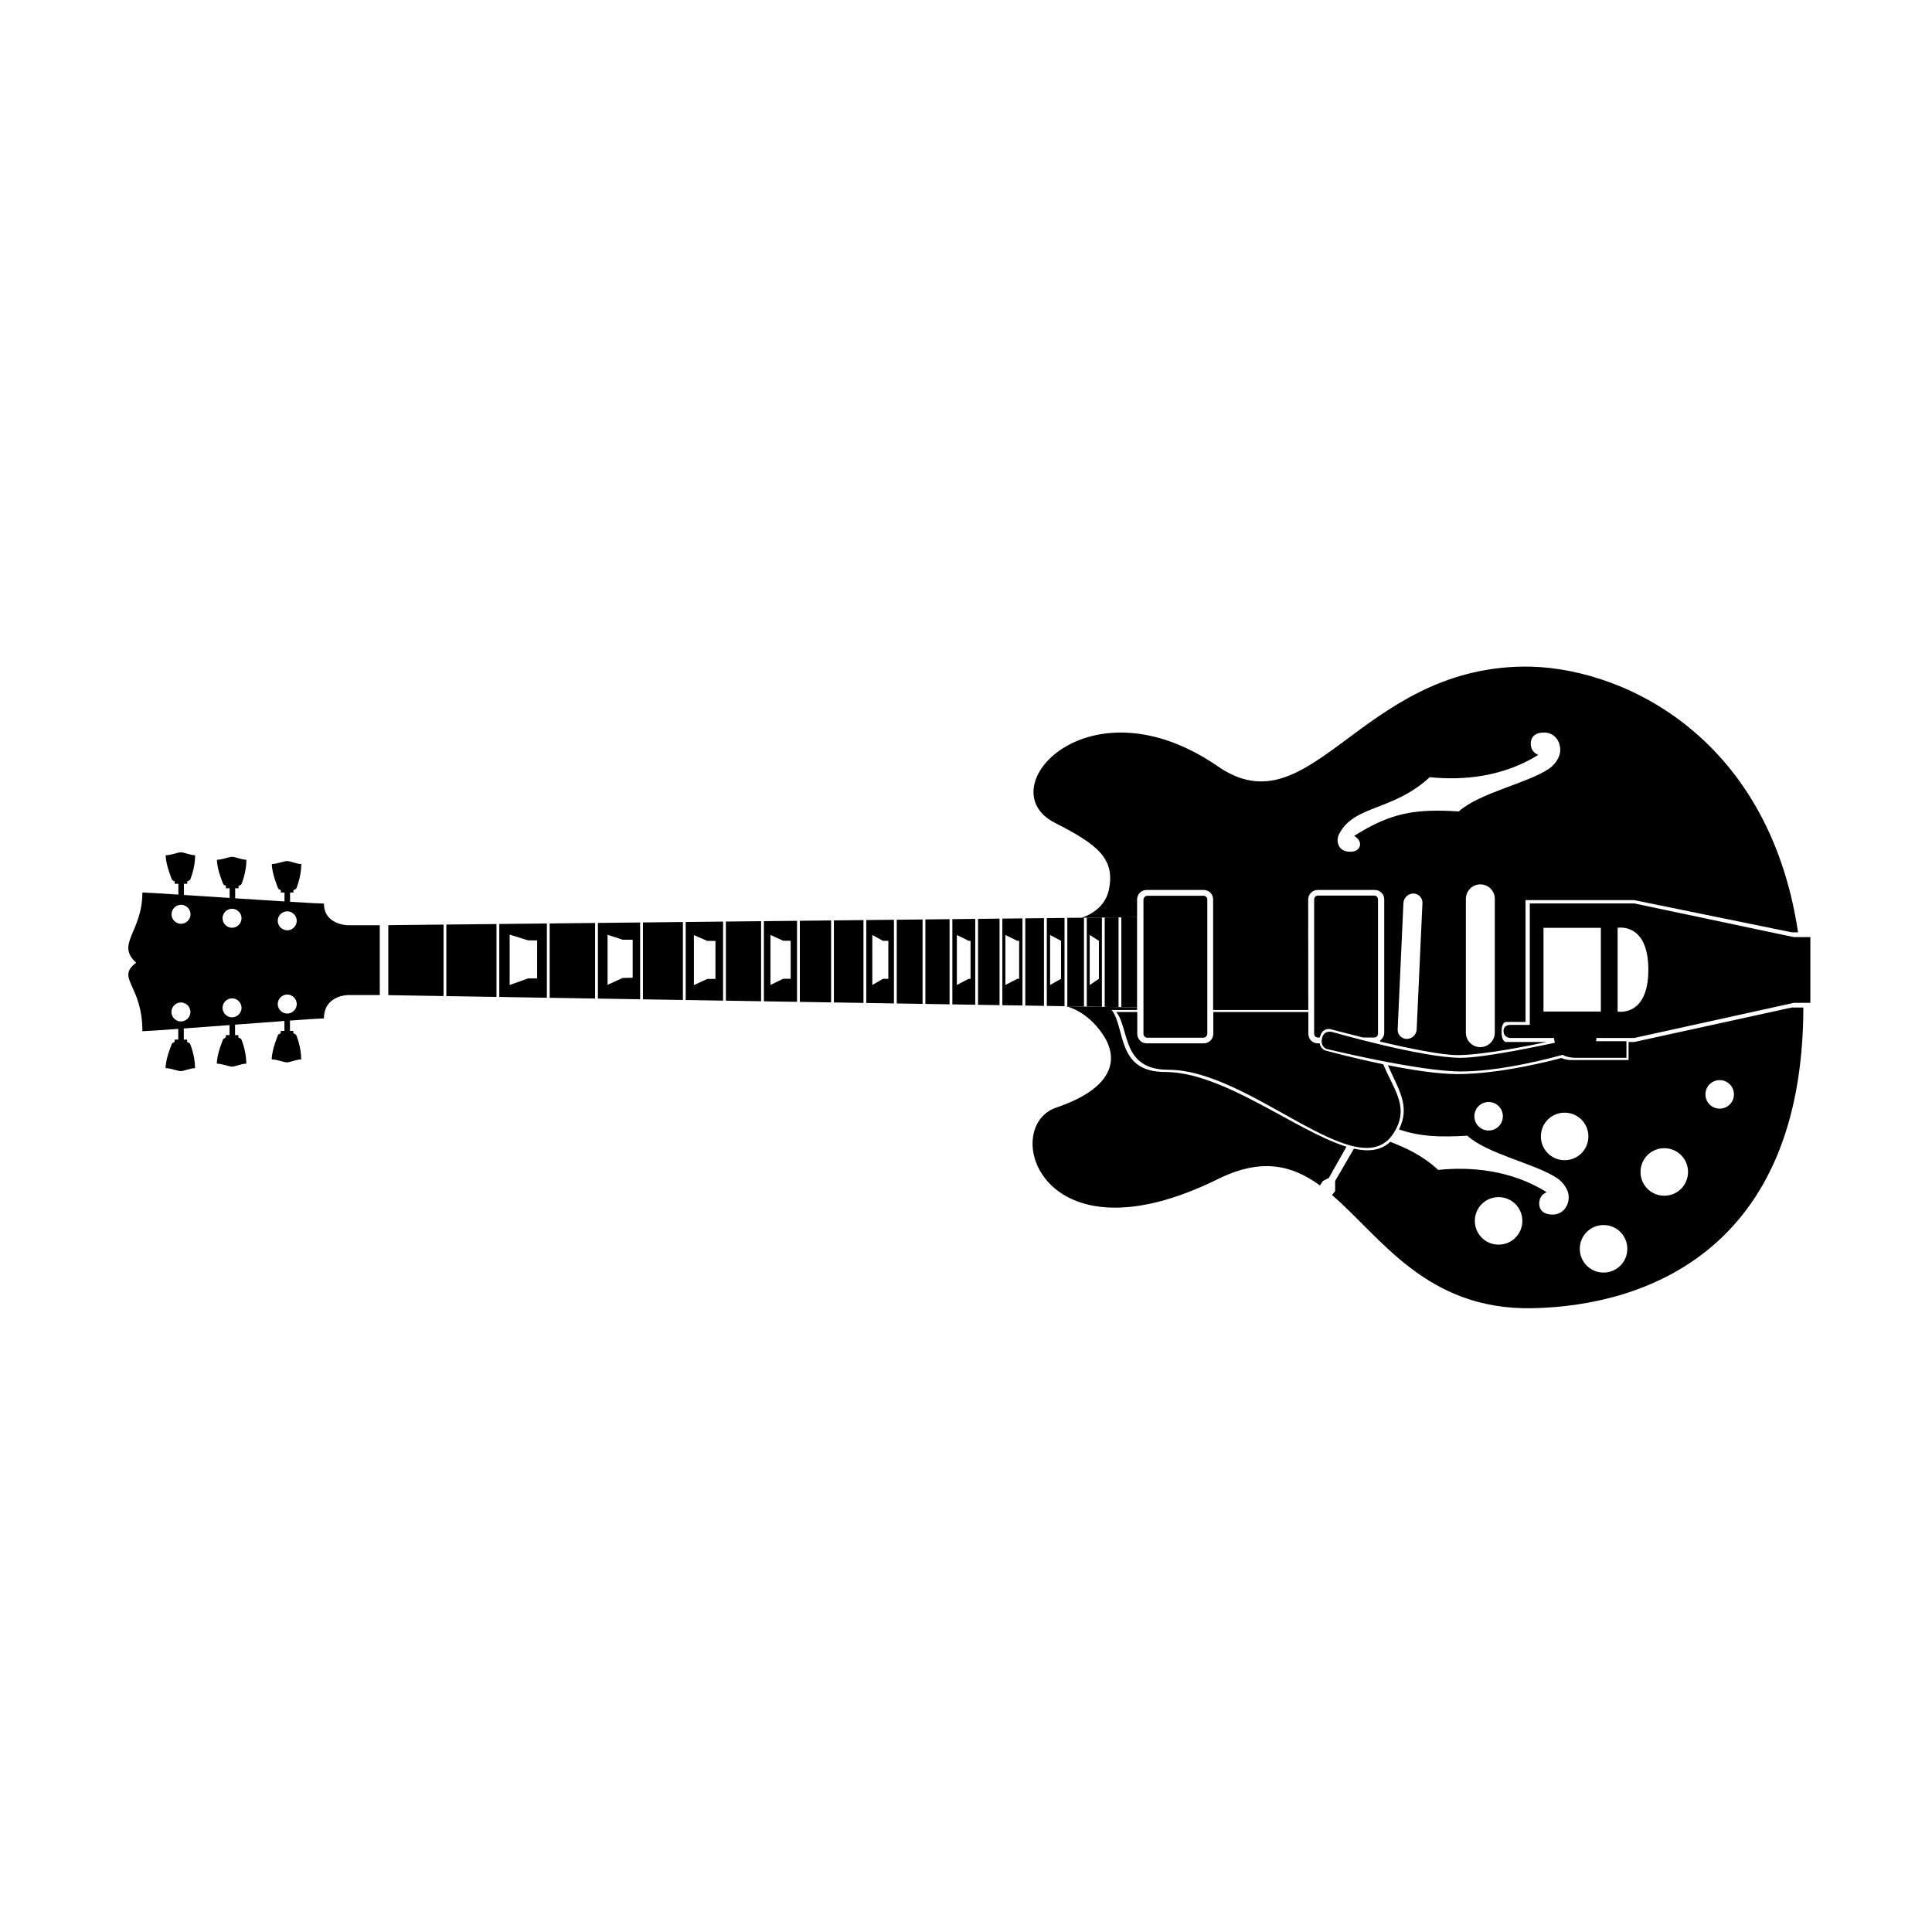 <?xml version="1.0" encoding="UTF-8"?>
<!-- Uploaded to: ICON Repo, www.iconrepo.com, Generator: ICON Repo Mixer Tools -->
<svg fill="#000000" width="800px" height="800px" version="1.1" viewBox="144 144 512 512" xmlns="http://www.w3.org/2000/svg">
 <g fill-rule="evenodd">
  <path d="m511.8 426.29c2.668 6.219 6.106 10.77 2.945 17.016 5.512 1.902 10.77 2.102 18.098 1.664 5.422 4.91 18.168 7.441 23.848 11.277 1.227 0.828 3.129 2.812 3.027 5.234-0.102 2.426-1.758 4.391-4.254 4.391s-3.562-1.266-3.562-2.906c0-1.641 0.875-2.551 1.996-3.027-9.469-5.898-20.133-6.797-28.758-5.898-4.356-4.023-8.785-5.914-12.715-7.449-2.445 2.336-5.742 2.68-9.625 1.812l-4.973 8.57v2.676l-0.809 1.059c13 11.164 24.965 30.516 53.078 29.98 29.848-0.566 71.695-15.359 71.809-79.684h-3.09l-41.727 9.137h-1.5v4.777h-15.012c-0.074 0.004-0.152 0.004-0.23 0.004-0.918 0-1.789-0.191-2.574-0.539-2.356 0.641-16.16 4.262-27.512 4.262-5.176 0-12.113-1.086-18.461-2.356zm-2.012-6.234c7.512 1.758 16.246 3.562 20.473 3.562 6.812 0 19.43-2.582 23.609-3.477h-10.727s-1.219 0.055-1.219-2.691c0-2.742 1.219-2.625 1.219-2.625h5.137v-32.281h28.809l41.727 8.527h1.688c-7.953-53.012-47.945-70.805-73.023-70.414-43.332 0.668-56.09 43.445-80.734 26.438-34.23-23.621-60.965 5.906-43.207 14.949 11.234 5.727 16.184 9.48 14.27 17.977-1.203 5.328-6.648 7.035-7.223 7.199l14.699-0.156v23.91l-18.703-0.305v0.035s5.465 1.012 9.812 7.637c4.301 6.555 2.465 14.113-12.477 19.18-14.938 5.062-4.195 42.16 42.828 18.953 11.68-5.766 19.738-3.637 27.062 1.68l0.758-1.18 1.594-0.82 4.672-8.277c-13.328-4.086-32.473-19.801-48.164-19.801-12.898 0-10.375-11.789-14.066-16.414h6.738v-29.289c0-1.359 1.109-2.519 2.473-2.519h15.211c1.387 0 2.469 1.129 2.469 2.519v29.289h25.219l-0.027-29.289c0-1.359 1.105-2.519 2.473-2.519h15.211c1.387 0 2.469 1.129 2.469 2.519v35.262c0 0.859-0.441 1.637-1.109 2.098 0.02 0.109 0.043 0.215 0.062 0.324zm-80.492-32.82h-2.875v0.031zm123.93-49.109c2.496 0 4.152 1.969 4.254 4.391 0.102 2.426-1.801 4.406-3.027 5.234-5.68 3.836-18.426 6.371-23.848 11.281-11.332-0.68-17.715 0.164-27.734 6.484 2.539 1.527 1.629 3.828-0.215 4.125-3.82 0.613-4.863-2.523-3.773-4.625 4.023-7.762 14.199-5.984 24.02-15.059 8.625 0.902 19.289 0 28.758-5.898-1.121-0.477-1.996-1.387-1.996-3.027 0-1.637 1.066-2.906 3.562-2.906zm11.715 107.04c0 3.504-2.82 6.297-6.297 6.297-3.504 0-6.297-2.82-6.297-6.297 0-3.5 2.82-6.297 6.297-6.297 3.504 0 6.297 2.82 6.297 6.297zm26.406 9.414c0 3.504-2.82 6.297-6.297 6.297-3.504 0-6.297-2.816-6.297-6.297 0-3.5 2.816-6.297 6.297-6.297 3.5 0 6.297 2.82 6.297 6.297zm12.164-20.559c0 2.102-1.691 3.781-3.777 3.781-2.102 0-3.777-1.691-3.777-3.781 0-2.102 1.691-3.777 3.777-3.777 2.102 0 3.777 1.691 3.777 3.777zm-61.234 5.797c0 2.102-1.691 3.777-3.777 3.777-2.102 0-3.777-1.691-3.777-3.777 0-2.102 1.691-3.777 3.777-3.777 2.102 0 3.777 1.691 3.777 3.777zm32.98 35.129c0 3.504-2.82 6.297-6.297 6.297-3.504 0-6.301-2.82-6.301-6.297 0-3.504 2.82-6.297 6.301-6.297 3.5 0 6.297 2.82 6.297 6.297zm-27.82-7.402c0 3.504-2.816 6.297-6.297 6.297-3.5 0-6.297-2.82-6.297-6.297 0-3.504 2.82-6.297 6.297-6.297 3.504 0 6.297 2.82 6.297 6.297zm-26.477-84.223-1.527 33.473c-0.066 1.414-1.242 2.527-2.637 2.527-1.348 0-2.465-1.133-2.402-2.527l1.527-33.473c0.066-1.414 1.242-2.527 2.633-2.527 1.352 0 2.469 1.133 2.406 2.527zm19.176-1.125v35.477c0 2.082-1.715 3.828-3.836 3.828-2.129 0-3.832-1.715-3.832-3.828v-35.477c0-2.082 1.715-3.828 3.832-3.828 2.133 0 3.836 1.715 3.836 3.828z"/>
  <path d="m555.82 419.07c0.039 0.418 0.152 0.934 0.234 1.27-3.398 0.723-18.672 3.992-24.906 3.992-10.34 0-33.91-6.801-33.91-6.801s-2.312-0.781-2.875 1.57c-0.559 2.348 1.23 2.891 1.23 2.891s24.457 5.957 35.555 5.957c11.059 0 24.898-3.848 26.992-4.41 0.82 0.562 2.484 0.793 3.305 0.793 0.07 0 13.578-0.004 13.578-0.004v-4.402h-8.055c0.059-0.277 0.094-0.566 0.109-0.855h10.027l42.273-9.305h4.387v-17.426h-4.387l-42.273-8.922h-27.691v32.188h-5.102s-1.859-0.117-1.859 1.637 1.789 1.828 1.789 1.828zm16.867-29.191s8.141-1.539 8.141 11.098-8.141 11.098-8.141 11.098zm-19.645 0h15.203v22.195h-15.203z"/>
  <path d="m510.57 426.04c2.871 6.934 7.254 11.621 2.547 18.559-9.477 13.969-37.75-17.098-59.465-17.098-12.594 0-10.246-10.93-13.848-15.316h5.582v5.781c0 1.395 1.086 2.523 2.473 2.523h15.211c1.363 0 2.469-1.164 2.469-2.523v-5.781h25.191v5.781c0 1.395 1.082 2.523 2.473 2.523h0.508c0.266 1.406 1.398 1.867 1.398 1.867s7.059 1.953 15.461 3.684z"/>
  <path d="m493.77 418.95h-0.496c-0.59 0-1.008-0.449-1.008-1.004v-35.598c0-0.586 0.453-1.008 1.008-1.008h14.902c0.59 0 1.008 0.449 1.008 1.008v35.598c0 0.582-0.453 1.004-1.008 1.004h-2.965c-4.977-1.223-8.621-2.211-8.621-2.211s-2.176-0.555-2.805 2.133c-0.004 0.027-0.012 0.051-0.016 0.078z"/>
  <path d="m462.94 381.39h-14.902c-0.555 0-1.008 0.555-1.008 1.008v35.594c0 0.555 0.449 1.008 1.008 1.008h14.902c0.555 0 1.008-0.555 1.008-1.008v-35.594c0-0.555-0.449-1.008-1.008-1.008z"/>
  <path d="m192.74 381.17v-2.965h0.887v-0.602l0.727-0.395s1.363-3.055 1.363-6.559c-1.281 0-2.953-0.785-3.773-0.785-0.816 0-2.617 0.785-4.035 0.785 0 2.617 1.711 6.559 1.711 6.559l0.668 0.395v0.602h0.98v2.871c-5.121-0.328-8.859-0.555-9.535-0.555 0 10.469-7.144 13.645-1.648 18.598-5.496 4.215 1.648 5.719 1.648 18.168 0.703 0 4.422-0.254 9.504-0.625v2.852h-0.98v0.602l-0.664 0.395s-1.711 3.941-1.711 6.562c1.414 0 3.215 0.785 4.035 0.785 0.82 0 2.492-0.785 3.769-0.785 0-3.504-1.359-6.562-1.359-6.562l-0.73-0.395v-0.602h-0.887v-2.961c3.644-0.266 7.859-0.582 12.113-0.898v2.664h-0.98v0.605l-0.668 0.395s-1.711 3.941-1.711 6.559c1.418 0 3.219 0.785 4.035 0.785 0.82 0 2.492-0.785 3.773-0.785 0-3.504-1.363-6.559-1.363-6.559l-0.73-0.395v-0.605h-0.887v-2.777c4.609-0.344 9.188-0.688 13.078-0.969v2.625h-0.98v0.602l-0.668 0.395s-1.711 3.941-1.711 6.559c1.418 0 3.219 0.785 4.035 0.785 0.82 0 2.492-0.785 3.773-0.785 0-3.504-1.359-6.559-1.359-6.559l-0.73-0.395v-0.602h-0.887v-2.734c4.801-0.344 8.289-0.582 9.004-0.582 0-6.188 6.473-6.188 6.473-6.188h8.324v-18.492h-8.324s-6.473 0-6.473-5.762c-0.715 0.023-4.191-0.164-8.977-0.457v-2.457h0.887v-0.605l0.73-0.391s1.359-3.059 1.359-6.562c-1.277 0-2.953-0.785-3.769-0.785-0.82 0-2.621 0.785-4.039 0.785 0 2.617 1.711 6.562 1.711 6.562l0.668 0.391v0.605h0.98v2.367c-3.887-0.242-8.469-0.535-13.074-0.836v-2.656h0.887v-0.602l0.73-0.395s1.359-3.059 1.359-6.562c-1.281 0-2.953-0.785-3.769-0.785-0.82 0-2.621 0.785-4.039 0.785 0 2.621 1.711 6.562 1.711 6.562l0.668 0.395v0.602h0.98v2.559c-4.25-0.277-8.465-0.551-12.109-0.789zm54.164 26.555 14.637 0.242v-18.945l-14.637 0.156zm15.383 0.254 13.285 0.215v-19.32l-13.285 0.141zm14.027 0.227 12.613 0.207v-19.684l-12.613 0.137zm13.355 0.219 12.039 0.199v-20.031l-12.039 0.129zm12.781 0.211 11.191 0.18v-20.352l-11.191 0.121zm11.934 0.195 10.59 0.172v-20.66l-10.59 0.113zm11.332 0.184 9.906 0.16v-20.945l-9.906 0.105zm10.648 0.172 9.332 0.152v-21.215l-9.332 0.098zm10.074 0.168 8.785 0.141v-21.473l-8.785 0.094zm9.527 0.152 8.285 0.137v-21.719l-8.285 0.09zm9.027 0.148 7.832 0.129v-21.953l-7.832 0.086zm8.578 0.141 7.336 0.121v-22.172l-7.336 0.078zm8.078 0.133 6.844 0.109v-22.371l-6.844 0.07zm7.586 0.121 6.41 0.105v-22.566l-6.41 0.066zm7.152 0.117 6.062 0.102v-22.754l-6.062 0.066zm6.809 0.113 5.691 0.094v-22.926l-5.691 0.059zm6.438 0.105 5.332 0.086v-23.09l-5.332 0.059zm6.074 0.098 4.957 0.082v-23.246l-4.957 0.055zm5.703 0.094 4.695 0.078v-23.391l-4.695 0.047zm5.438 0.09 4.414 0.07v-23.531l-4.414 0.047zm5.156 0.082 4.012 0.066v-23.66l-4.012 0.043zm4.754 0.078 3.668 0.062v-23.781l-3.668 0.039zm4.41 0.074 4.117 0.066v-23.91l-4.117 0.043zm-218.53-22.875c0 1.352-1.125 2.519-2.519 2.519-1.348 0-2.516-1.129-2.516-2.519 0-1.352 1.125-2.519 2.516-2.519 1.352 0 2.519 1.129 2.519 2.519zm-14.629-0.676c0 1.348-1.125 2.519-2.516 2.519-1.352 0-2.519-1.129-2.519-2.519 0-1.352 1.125-2.519 2.519-2.519 1.348 0 2.516 1.129 2.516 2.519zm-13.516-1.051c0 1.352-1.129 2.519-2.519 2.519-1.348 0-2.519-1.129-2.519-2.519 0-1.352 1.129-2.519 2.519-2.519 1.352 0 2.519 1.129 2.519 2.519zm28.148 23.785c0 1.391-1.172 2.519-2.519 2.519-1.391 0-2.519-1.168-2.519-2.519 0-1.391 1.168-2.519 2.519-2.519 1.391 0 2.519 1.172 2.519 2.519zm-14.629 1.004c0 1.391-1.168 2.519-2.519 2.519-1.391 0-2.519-1.168-2.519-2.519 0-1.391 1.168-2.519 2.519-2.519 1.391 0 2.519 1.172 2.519 2.519zm-13.547 1.094c0 1.391-1.168 2.519-2.519 2.519-1.391 0-2.519-1.168-2.519-2.519 0-1.391 1.168-2.519 2.519-2.519 1.391 0 2.519 1.168 2.519 2.519zm91.883-18.973v10.078h-2.391l-4.891 1.746v-13.348l4.891 1.523zm25.316-0.176v10.078l-2.648 0.059-4.004 1.812v-13.25l4.004 1.301zm21.938 0.316v10.074h-2.156l-3.555 1.637v-13.25l3.555 1.539zm19.938-0.043v10.078h-1.977l-3.387 1.637v-13.25l3.387 1.535zm25.875 0.016v10.074h-1.422l-2.82 1.637v-13.25l2.82 1.539zm21.793 0v10.074h-0.5l-3.129 1.637v-13.25l3.129 1.539zm12.875 0v10.074h-0.496l-3.156 1.637v-13.25l3.156 1.539zm11.109 0v10.074l-2.902 1.637v-13.25zm10.035 0v10.074l-2.441 1.637v-13.25z"/>
 </g>
</svg>